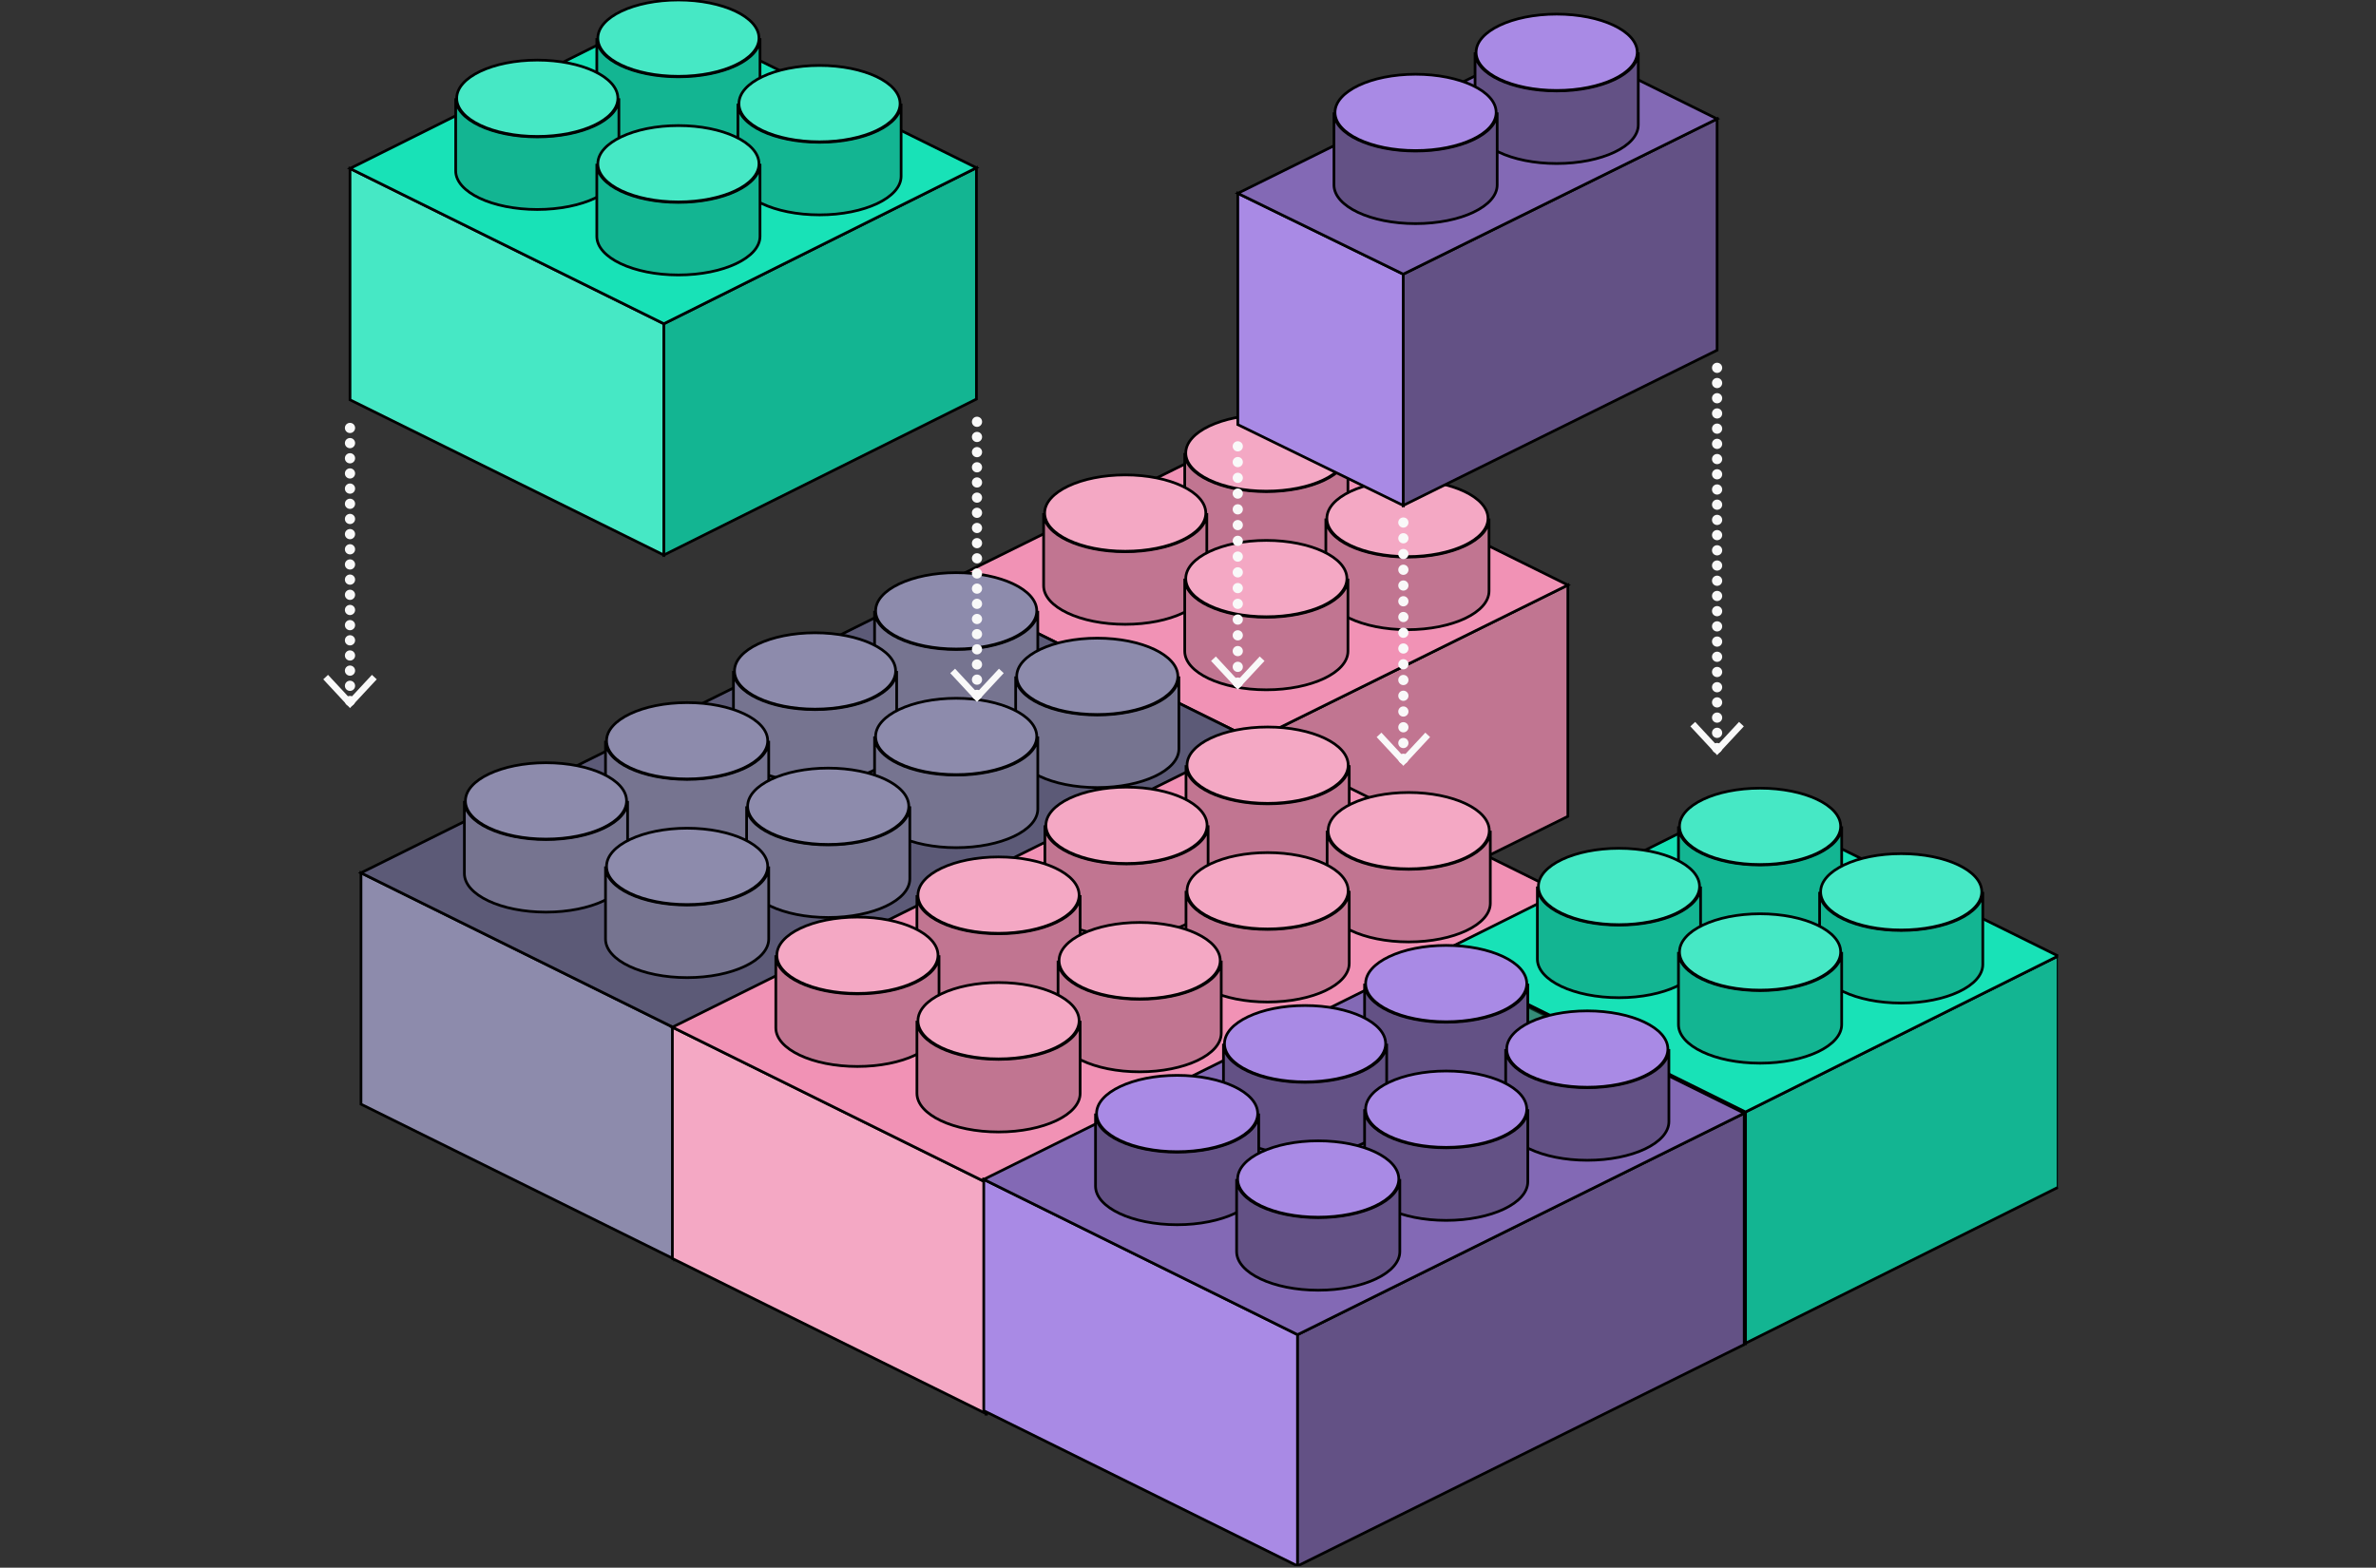 <svg xmlns="http://www.w3.org/2000/svg" width="441" height="291" viewBox="0 0 441 291" fill="none"><rect x="0" y="0" width="441" height="291" fill="#333333" stroke="none"/><g clip-path="url(#clip0_72_3056)"><path d="M291.004 151.537V108.601L232.755 137.419V180.356L291.004 151.537Z" fill="#C17591" stroke="black" stroke-width="0.5"></path><path d="M291.004 108.601L232.751 137.419L174.502 108.601L232.751 79.782L247.835 87.241L255.228 90.9L271.659 99.032L282.559 104.421L291.004 108.601Z" fill="#F192B5" stroke="black" stroke-width="0.5"></path><path d="M235.04 91.255C226.675 91.255 219.893 88.047 219.893 84.085V97.558C219.893 101.52 226.675 104.729 235.04 104.729C243.404 104.729 250.186 101.52 250.186 97.558V84.085C250.186 88.047 243.404 91.255 235.04 91.255Z" fill="#C17591" stroke="black" stroke-width="0.5"></path><path d="M235.039 91.17C226.779 91.17 220.083 87.999 220.083 84.085C220.083 80.175 226.779 77 235.039 77C243.3 77 249.996 80.171 249.996 84.085C249.996 87.995 243.3 91.17 235.039 91.17Z" fill="#F4A8C4" stroke="black" stroke-width="0.5"></path><path d="M208.847 102.416C200.482 102.416 193.7 99.207 193.7 95.246V108.719C193.7 112.681 200.482 115.889 208.847 115.889C217.211 115.889 223.993 112.681 223.993 108.719V95.246C223.993 99.207 217.211 102.416 208.847 102.416Z" fill="#C17591" stroke="black" stroke-width="0.5"></path><path d="M208.847 102.326C200.586 102.326 193.89 99.156 193.89 95.241C193.89 91.331 200.586 88.156 208.847 88.156C217.107 88.156 223.803 91.326 223.803 95.241C223.803 99.151 217.107 102.326 208.847 102.326Z" fill="#F4A8C4" stroke="black" stroke-width="0.5"></path><path d="M261.228 103.411C252.863 103.411 246.082 100.203 246.082 96.241V109.714C246.082 113.676 252.863 116.885 261.228 116.885C269.593 116.885 276.374 113.676 276.374 109.714V96.241C276.374 100.203 269.593 103.411 261.228 103.411Z" fill="#C17591" stroke="black" stroke-width="0.5"></path><path d="M261.228 103.321C252.968 103.321 246.271 100.151 246.271 96.236C246.271 92.326 252.968 89.151 261.228 89.151C269.488 89.151 276.185 92.322 276.185 96.236C276.185 100.146 269.488 103.321 261.228 103.321Z" fill="#F4A8C4" stroke="black" stroke-width="0.5"></path><path d="M235.04 114.572C226.675 114.572 219.893 111.364 219.893 107.402V120.875C219.893 124.837 226.675 128.045 235.04 128.045C243.404 128.045 250.186 124.837 250.186 120.875V107.402C250.186 111.364 243.404 114.572 235.04 114.572Z" fill="#C17591" stroke="black" stroke-width="0.5"></path><path d="M235.039 114.482C226.779 114.482 220.083 111.311 220.083 107.397C220.083 103.487 226.779 100.312 235.039 100.312C243.3 100.312 249.996 103.482 249.996 107.397C249.996 111.307 243.3 114.482 235.039 114.482Z" fill="#F4A8C4" stroke="black" stroke-width="0.5"></path><path d="M125.249 233.78V190.843L67 162.025V204.961L125.249 233.78Z" fill="#8D8BAC" stroke="black" stroke-width="0.5"></path><path d="M232.789 180.389V137.452L125.249 190.843V233.78L232.789 180.389Z" fill="#5C5A77" stroke="black" stroke-width="0.5"></path><path d="M232.789 137.452L125.249 190.843L67 162.025L174.536 108.634L232.789 137.452Z" fill="#5C5A77" stroke="black" stroke-width="0.5"></path><path d="M177.473 120.562C169.109 120.562 162.327 117.354 162.327 113.392V126.865C162.327 130.827 169.109 134.035 177.473 134.035C185.838 134.035 192.62 130.827 192.62 126.865V113.392C192.62 117.354 185.838 120.562 177.473 120.562Z" fill="#767490" stroke="black" stroke-width="0.5"></path><path d="M177.474 120.472C169.213 120.472 162.517 117.302 162.517 113.387C162.517 109.477 169.213 106.302 177.474 106.302C185.734 106.302 192.43 109.472 192.43 113.387C192.43 117.297 185.734 120.472 177.474 120.472Z" fill="#8D8BAC" stroke="black" stroke-width="0.5"></path><path d="M151.281 131.718C142.916 131.718 136.134 128.51 136.134 124.548V138.021C136.134 141.983 142.916 145.191 151.281 145.191C159.645 145.191 166.427 141.983 166.427 138.021V124.548C166.427 128.51 159.645 131.718 151.281 131.718Z" fill="#767490" stroke="black" stroke-width="0.5"></path><path d="M151.28 131.633C143.02 131.633 136.324 128.462 136.324 124.548C136.324 120.638 143.02 117.463 151.28 117.463C159.541 117.463 166.237 120.633 166.237 124.548C166.237 128.457 159.541 131.633 151.28 131.633Z" fill="#8D8BAC" stroke="black" stroke-width="0.5"></path><path d="M203.662 132.718C195.298 132.718 188.516 129.51 188.516 125.548V139.021C188.516 142.983 195.298 146.191 203.662 146.191C212.027 146.191 218.809 142.983 218.809 139.021V125.548C218.809 129.51 212.027 132.718 203.662 132.718Z" fill="#767490" stroke="black" stroke-width="0.5"></path><path d="M203.662 132.628C195.402 132.628 188.706 129.457 188.706 125.543C188.706 121.633 195.402 118.458 203.662 118.458C211.923 118.458 218.619 121.628 218.619 125.543C218.619 129.453 211.923 132.628 203.662 132.628Z" fill="#8D8BAC" stroke="black" stroke-width="0.5"></path><path d="M177.473 143.874C169.109 143.874 162.327 140.665 162.327 136.703V150.177C162.327 154.139 169.109 157.347 177.473 157.347C185.838 157.347 192.62 154.139 192.62 150.177V136.703C192.62 140.665 185.838 143.874 177.473 143.874Z" fill="#767490" stroke="black" stroke-width="0.5"></path><path d="M177.474 143.788C169.213 143.788 162.517 140.618 162.517 136.703C162.517 132.794 169.213 129.618 177.474 129.618C185.734 129.618 192.43 132.789 192.43 136.703C192.43 140.613 185.734 143.788 177.474 143.788Z" fill="#8D8BAC" stroke="black" stroke-width="0.5"></path><path d="M127.533 144.679C119.168 144.679 112.387 141.471 112.387 137.509V150.982C112.387 154.944 119.168 158.153 127.533 158.153C135.898 158.153 142.679 154.944 142.679 150.982V137.509C142.679 141.471 135.898 144.679 127.533 144.679Z" fill="#767490" stroke="black" stroke-width="0.5"></path><path d="M127.533 144.594C119.273 144.594 112.576 141.424 112.576 137.509C112.576 133.599 119.273 130.424 127.533 130.424C135.793 130.424 142.49 133.595 142.49 137.509C142.49 141.419 135.793 144.594 127.533 144.594Z" fill="#8D8BAC" stroke="black" stroke-width="0.5"></path><path d="M101.34 155.84C92.975 155.84 86.193 152.632 86.193 148.67V162.143C86.193 166.105 92.975 169.313 101.34 169.313C109.704 169.313 116.486 166.105 116.486 162.143V148.67C116.486 152.632 109.704 155.84 101.34 155.84Z" fill="#767490" stroke="black" stroke-width="0.5"></path><path d="M101.34 155.755C93.079 155.755 86.383 152.584 86.383 148.67C86.383 144.76 93.079 141.585 101.34 141.585C109.6 141.585 116.296 144.755 116.296 148.67C116.296 152.579 109.6 155.755 101.34 155.755Z" fill="#8D8BAC" stroke="black" stroke-width="0.5"></path><path d="M153.721 156.835C145.357 156.835 138.575 153.627 138.575 149.665V163.138C138.575 167.1 145.357 170.309 153.721 170.309C162.086 170.309 168.868 167.1 168.868 163.138V149.665C168.868 153.627 162.086 156.835 153.721 156.835Z" fill="#767490" stroke="black" stroke-width="0.5"></path><path d="M153.721 156.75C145.461 156.75 138.765 153.58 138.765 149.665C138.765 145.755 145.461 142.58 153.721 142.58C161.982 142.58 168.678 145.751 168.678 149.665C168.678 153.575 161.982 156.75 153.721 156.75Z" fill="#8D8BAC" stroke="black" stroke-width="0.5"></path><path d="M127.533 167.996C119.168 167.996 112.387 164.788 112.387 160.826V174.299C112.387 178.261 119.168 181.469 127.533 181.469C135.898 181.469 142.679 178.261 142.679 174.299V160.826C142.679 164.788 135.898 167.996 127.533 167.996Z" fill="#767490" stroke="black" stroke-width="0.5"></path><path d="M127.533 167.906C119.273 167.906 112.576 164.736 112.576 160.821C112.576 156.911 119.273 153.736 127.533 153.736C135.793 153.736 142.49 156.907 142.49 160.821C142.49 164.731 135.793 167.906 127.533 167.906Z" fill="#8D8BAC" stroke="black" stroke-width="0.5"></path><path d="M123.211 103.033V60.097L64.962 31.278V74.215L123.211 103.033Z" fill="#18E2B7"></path><path d="M123.211 103.033V60.097L64.962 31.278V74.215L123.211 103.033Z" fill="white" fill-opacity="0.2"></path><path d="M123.211 103.033V60.097L64.962 31.278V74.215L123.211 103.033Z" stroke="black" stroke-width="0.5"></path><path d="M181.232 74.082V31.146L123.211 60.097V103.034L181.232 74.082Z" fill="#18E2B7"></path><path d="M181.232 74.082V31.146L123.211 60.097V103.034L181.232 74.082Z" fill="black" fill-opacity="0.2"></path><path d="M181.232 74.082V31.146L123.211 60.097V103.034L181.232 74.082Z" stroke="black" stroke-width="0.5"></path><path d="M181.232 31.145L123.211 60.097L64.962 31.278L122.978 2.327L181.232 31.145Z" fill="#18E2B7" stroke="black" stroke-width="0.5"></path><path d="M125.917 14.255C117.552 14.255 110.771 11.047 110.771 7.085V20.558C110.771 24.52 117.552 27.729 125.917 27.729C134.281 27.729 141.063 24.52 141.063 20.558V7.085C141.063 11.047 134.281 14.255 125.917 14.255Z" fill="#13B592" stroke="black" stroke-width="0.5"></path><path d="M125.917 14.165C117.656 14.165 110.96 10.995 110.96 7.08C110.96 3.171 117.656 -0.005 125.917 -0.005C134.177 -0.005 140.873 3.166 140.873 7.08C140.873 10.99 134.177 14.165 125.917 14.165Z" fill="#46E8C5" stroke="black" stroke-width="0.5"></path><path d="M99.724 25.411C91.359 25.411 84.578 22.203 84.578 18.241V31.714C84.578 35.676 91.359 38.885 99.724 38.885C108.088 38.885 114.87 35.676 114.87 31.714V18.241C114.87 22.203 108.088 25.411 99.724 25.411Z" fill="#13B592" stroke="black" stroke-width="0.5"></path><path d="M99.724 25.326C91.463 25.326 84.767 22.155 84.767 18.241C84.767 14.331 91.463 11.156 99.724 11.156C107.984 11.156 114.68 14.326 114.68 18.241C114.68 22.151 107.984 25.326 99.724 25.326Z" fill="#46E8C5" stroke="black" stroke-width="0.5"></path><path d="M152.105 26.411C143.74 26.411 136.958 23.203 136.958 19.241V32.714C136.958 36.676 143.74 39.885 152.105 39.885C160.469 39.885 167.251 36.676 167.251 32.714V19.241C167.251 23.203 160.469 26.411 152.105 26.411Z" fill="#13B592" stroke="black" stroke-width="0.5"></path><path d="M152.105 26.321C143.844 26.321 137.148 23.151 137.148 19.236C137.148 15.326 143.844 12.151 152.105 12.151C160.365 12.151 167.061 15.322 167.061 19.236C167.061 23.146 160.365 26.321 152.105 26.321Z" fill="#46E8C5" stroke="black" stroke-width="0.5"></path><path d="M125.917 37.567C117.552 37.567 110.771 34.359 110.771 30.397V43.87C110.771 47.832 117.552 51.04 125.917 51.04C134.281 51.04 141.063 47.832 141.063 43.87V30.397C141.063 34.359 134.281 37.567 125.917 37.567Z" fill="#13B592" stroke="black" stroke-width="0.5"></path><path d="M125.917 37.482C117.656 37.482 110.96 34.311 110.96 30.397C110.96 26.487 117.656 23.312 125.917 23.312C134.177 23.312 140.873 26.482 140.873 30.397C140.873 34.306 134.177 37.482 125.917 37.482Z" fill="#46E8C5" stroke="black" stroke-width="0.5"></path><path d="M183.051 262.429V219.493L124.798 190.674V233.611L183.051 262.429Z" fill="#F192B5"></path><path d="M183.051 262.429V219.493L124.798 190.674V233.611L183.051 262.429Z" fill="white" fill-opacity="0.2"></path><path d="M183.051 262.429V219.493L124.798 190.674V233.611L183.051 262.429Z" stroke="black" stroke-width="0.5"></path><path d="M290.592 209.038V166.102L183.051 219.493V262.429L290.592 209.038Z" fill="#C17591" stroke="black" stroke-width="0.5"></path><path d="M290.591 166.102L183.046 219.493L124.798 190.674L232.338 137.283L290.591 166.102Z" fill="#F192B5" stroke="black" stroke-width="0.5"></path><path d="M235.277 149.212C226.912 149.212 220.131 146.003 220.131 142.041V155.515C220.131 159.477 226.912 162.685 235.277 162.685C243.641 162.685 250.423 159.477 250.423 155.515V142.041C250.423 146.003 243.641 149.212 235.277 149.212Z" fill="#F192B5"></path><path d="M235.277 149.212C226.912 149.212 220.131 146.003 220.131 142.041V155.515C220.131 159.477 226.912 162.685 235.277 162.685C243.641 162.685 250.423 159.477 250.423 155.515V142.041C250.423 146.003 243.641 149.212 235.277 149.212Z" fill="black" fill-opacity="0.2"></path><path d="M235.277 149.212C226.912 149.212 220.131 146.003 220.131 142.041V155.515C220.131 159.477 226.912 162.685 235.277 162.685C243.641 162.685 250.423 159.477 250.423 155.515V142.041C250.423 146.003 243.641 149.212 235.277 149.212Z" stroke="black" stroke-width="0.5"></path><path d="M235.277 149.121C227.016 149.121 220.32 145.951 220.32 142.036C220.32 138.127 227.016 134.951 235.277 134.951C243.537 134.951 250.233 138.122 250.233 142.036C250.233 145.946 243.537 149.121 235.277 149.121Z" fill="#F4A8C4" stroke="black" stroke-width="0.5"></path><path d="M209.083 160.367C200.719 160.367 193.937 157.159 193.937 153.197V166.67C193.937 170.632 200.719 173.841 209.083 173.841C217.448 173.841 224.23 170.632 224.23 166.67V153.197C224.23 157.159 217.448 160.367 209.083 160.367Z" fill="#F192B5"></path><path d="M209.083 160.367C200.719 160.367 193.937 157.159 193.937 153.197V166.67C193.937 170.632 200.719 173.841 209.083 173.841C217.448 173.841 224.23 170.632 224.23 166.67V153.197C224.23 157.159 217.448 160.367 209.083 160.367Z" fill="black" fill-opacity="0.2"></path><path d="M209.083 160.367C200.719 160.367 193.937 157.159 193.937 153.197V166.67C193.937 170.632 200.719 173.841 209.083 173.841C217.448 173.841 224.23 170.632 224.23 166.67V153.197C224.23 157.159 217.448 160.367 209.083 160.367Z" stroke="black" stroke-width="0.5"></path><path d="M209.083 160.282C200.823 160.282 194.127 157.112 194.127 153.197C194.127 149.287 200.823 146.112 209.083 146.112C217.344 146.112 224.04 149.283 224.04 153.197C224.04 157.107 217.344 160.282 209.083 160.282Z" fill="#F4A8C4" stroke="black" stroke-width="0.5"></path><path d="M261.465 161.367C253.1 161.367 246.319 158.159 246.319 154.197V167.67C246.319 171.632 253.1 174.841 261.465 174.841C269.829 174.841 276.611 171.632 276.611 167.67V154.197C276.611 158.159 269.829 161.367 261.465 161.367Z" fill="#F192B5"></path><path d="M261.465 161.367C253.1 161.367 246.319 158.159 246.319 154.197V167.67C246.319 171.632 253.1 174.841 261.465 174.841C269.829 174.841 276.611 171.632 276.611 167.67V154.197C276.611 158.159 269.829 161.367 261.465 161.367Z" fill="black" fill-opacity="0.2"></path><path d="M261.465 161.367C253.1 161.367 246.319 158.159 246.319 154.197V167.67C246.319 171.632 253.1 174.841 261.465 174.841C269.829 174.841 276.611 171.632 276.611 167.67V154.197C276.611 158.159 269.829 161.367 261.465 161.367Z" stroke="black" stroke-width="0.5"></path><path d="M261.465 161.277C253.204 161.277 246.508 158.107 246.508 154.192C246.508 150.283 253.204 147.107 261.465 147.107C269.725 147.107 276.421 150.278 276.421 154.192C276.421 158.102 269.725 161.277 261.465 161.277Z" fill="#F4A8C4" stroke="black" stroke-width="0.5"></path><path d="M235.277 172.523C226.912 172.523 220.131 169.315 220.131 165.353V178.826C220.131 182.788 226.912 185.997 235.277 185.997C243.641 185.997 250.423 182.788 250.423 178.826V165.353C250.423 169.315 243.641 172.523 235.277 172.523Z" fill="#F192B5"></path><path d="M235.277 172.523C226.912 172.523 220.131 169.315 220.131 165.353V178.826C220.131 182.788 226.912 185.997 235.277 185.997C243.641 185.997 250.423 182.788 250.423 178.826V165.353C250.423 169.315 243.641 172.523 235.277 172.523Z" fill="black" fill-opacity="0.2"></path><path d="M235.277 172.523C226.912 172.523 220.131 169.315 220.131 165.353V178.826C220.131 182.788 226.912 185.997 235.277 185.997C243.641 185.997 250.423 182.788 250.423 178.826V165.353C250.423 169.315 243.641 172.523 235.277 172.523Z" stroke="black" stroke-width="0.5"></path><path d="M235.277 172.438C227.016 172.438 220.32 169.268 220.32 165.353C220.32 161.443 227.016 158.268 235.277 158.268C243.537 158.268 250.233 161.439 250.233 165.353C250.233 169.263 243.537 172.438 235.277 172.438Z" fill="#F4A8C4" stroke="black" stroke-width="0.5"></path><path d="M185.335 173.329C176.971 173.329 170.189 170.121 170.189 166.159V179.632C170.189 183.594 176.971 186.802 185.335 186.802C193.7 186.802 200.482 183.594 200.482 179.632V166.159C200.482 170.121 193.7 173.329 185.335 173.329Z" fill="#F192B5"></path><path d="M185.335 173.329C176.971 173.329 170.189 170.121 170.189 166.159V179.632C170.189 183.594 176.971 186.802 185.335 186.802C193.7 186.802 200.482 183.594 200.482 179.632V166.159C200.482 170.121 193.7 173.329 185.335 173.329Z" fill="black" fill-opacity="0.2"></path><path d="M185.335 173.329C176.971 173.329 170.189 170.121 170.189 166.159V179.632C170.189 183.594 176.971 186.802 185.335 186.802C193.7 186.802 200.482 183.594 200.482 179.632V166.159C200.482 170.121 193.7 173.329 185.335 173.329Z" stroke="black" stroke-width="0.5"></path><path d="M185.335 173.243C177.075 173.243 170.379 170.073 170.379 166.158C170.379 162.249 177.075 159.073 185.335 159.073C193.596 159.073 200.292 162.244 200.292 166.158C200.292 170.068 193.596 173.243 185.335 173.243Z" fill="#F4A8C4" stroke="black" stroke-width="0.5"></path><path d="M159.143 184.49C150.778 184.49 143.996 181.281 143.996 177.319V190.793C143.996 194.755 150.778 197.963 159.143 197.963C167.507 197.963 174.289 194.755 174.289 190.793V177.319C174.289 181.281 167.507 184.49 159.143 184.49Z" fill="#F192B5"></path><path d="M159.143 184.49C150.778 184.49 143.996 181.281 143.996 177.319V190.793C143.996 194.755 150.778 197.963 159.143 197.963C167.507 197.963 174.289 194.755 174.289 190.793V177.319C174.289 181.281 167.507 184.49 159.143 184.49Z" fill="black" fill-opacity="0.2"></path><path d="M159.143 184.49C150.778 184.49 143.996 181.281 143.996 177.319V190.793C143.996 194.755 150.778 197.963 159.143 197.963C167.507 197.963 174.289 194.755 174.289 190.793V177.319C174.289 181.281 167.507 184.49 159.143 184.49Z" stroke="black" stroke-width="0.5"></path><path d="M159.142 184.404C150.882 184.404 144.186 181.234 144.186 177.319C144.186 173.41 150.882 170.234 159.142 170.234C167.403 170.234 174.099 173.405 174.099 177.319C174.099 181.229 167.403 184.404 159.142 184.404Z" fill="#F4A8C4" stroke="black" stroke-width="0.5"></path><path d="M211.524 185.485C203.159 185.485 196.378 182.276 196.378 178.314V191.788C196.378 195.75 203.159 198.958 211.524 198.958C219.888 198.958 226.67 195.75 226.67 191.788V178.314C226.67 182.276 219.888 185.485 211.524 185.485Z" fill="#F192B5"></path><path d="M211.524 185.485C203.159 185.485 196.378 182.276 196.378 178.314V191.788C196.378 195.75 203.159 198.958 211.524 198.958C219.888 198.958 226.67 195.75 226.67 191.788V178.314C226.67 182.276 219.888 185.485 211.524 185.485Z" fill="black" fill-opacity="0.2"></path><path d="M211.524 185.485C203.159 185.485 196.378 182.276 196.378 178.314V191.788C196.378 195.75 203.159 198.958 211.524 198.958C219.888 198.958 226.67 195.75 226.67 191.788V178.314C226.67 182.276 219.888 185.485 211.524 185.485Z" stroke="black" stroke-width="0.5"></path><path d="M211.524 185.399C203.264 185.399 196.567 182.229 196.567 178.314C196.567 174.405 203.264 171.229 211.524 171.229C219.784 171.229 226.481 174.4 226.481 178.314C226.481 182.224 219.784 185.399 211.524 185.399Z" fill="#F4A8C4" stroke="black" stroke-width="0.5"></path><path d="M185.335 196.645C176.971 196.645 170.189 193.437 170.189 189.475V202.948C170.189 206.91 176.971 210.119 185.335 210.119C193.7 210.119 200.482 206.91 200.482 202.948V189.475C200.482 193.437 193.7 196.645 185.335 196.645Z" fill="#F192B5"></path><path d="M185.335 196.645C176.971 196.645 170.189 193.437 170.189 189.475V202.948C170.189 206.91 176.971 210.119 185.335 210.119C193.7 210.119 200.482 206.91 200.482 202.948V189.475C200.482 193.437 193.7 196.645 185.335 196.645Z" fill="black" fill-opacity="0.2"></path><path d="M185.335 196.645C176.971 196.645 170.189 193.437 170.189 189.475V202.948C170.189 206.91 176.971 210.119 185.335 210.119C193.7 210.119 200.482 206.91 200.482 202.948V189.475C200.482 193.437 193.7 196.645 185.335 196.645Z" stroke="black" stroke-width="0.5"></path><path d="M185.335 196.556C177.075 196.556 170.379 193.385 170.379 189.47C170.379 185.561 177.075 182.385 185.335 182.385C193.596 182.385 200.292 185.556 200.292 189.47C200.292 193.38 193.596 196.556 185.335 196.556Z" fill="#F4A8C4" stroke="black" stroke-width="0.5"></path><path d="M260.455 93.821V50.889L229.741 35.88V78.817L260.455 93.821Z" fill="#A98AE5" stroke="black" stroke-width="0.5"></path><path d="M318.704 65.002V22.07L260.456 50.889V93.821L318.704 65.002Z" fill="#635185" stroke="black" stroke-width="0.5"></path><path d="M318.704 22.07L260.451 50.889L229.741 35.885L287.99 7.062L299.359 12.497L310.254 17.886L318.704 22.07Z" fill="#8369B5" stroke="black" stroke-width="0.5"></path><path d="M288.928 16.881C280.563 16.881 273.782 13.673 273.782 9.711V23.184C273.782 27.146 280.563 30.354 288.928 30.354C297.293 30.354 304.074 27.146 304.074 23.184V9.711C304.074 13.673 297.293 16.881 288.928 16.881Z" fill="#635185" stroke="black" stroke-width="0.5"></path><path d="M288.928 16.791C280.668 16.791 273.971 13.62 273.971 9.706C273.971 5.796 280.668 2.621 288.928 2.621C297.188 2.621 303.885 5.791 303.885 9.706C303.885 13.616 297.188 16.791 288.928 16.791Z" fill="#A98AE5" stroke="black" stroke-width="0.5"></path><path d="M262.74 28.037C254.375 28.037 247.593 24.828 247.593 20.866V34.34C247.593 38.302 254.375 41.51 262.74 41.51C271.104 41.51 277.886 38.302 277.886 34.34V20.866C277.886 24.828 271.104 28.037 262.74 28.037Z" fill="#635185" stroke="black" stroke-width="0.5"></path><path d="M262.739 27.951C254.479 27.951 247.783 24.781 247.783 20.866C247.783 16.957 254.479 13.781 262.739 13.781C271 13.781 277.696 16.952 277.696 20.866C277.696 24.776 271 27.951 262.739 27.951Z" fill="#A98AE5" stroke="black" stroke-width="0.5"></path><path d="M318.704 69.225C318.643 69.225 318.581 69.225 318.519 69.206C318.458 69.196 318.396 69.177 318.339 69.154C318.282 69.13 318.23 69.102 318.178 69.064C318.126 69.03 318.079 68.993 318.031 68.945C317.989 68.903 317.951 68.855 317.913 68.803C317.88 68.751 317.851 68.699 317.827 68.642C317.804 68.585 317.785 68.523 317.775 68.462C317.761 68.4 317.756 68.338 317.756 68.277C317.756 68.215 317.756 68.154 317.775 68.092C317.785 68.03 317.804 67.974 317.827 67.917C317.851 67.86 317.88 67.803 317.913 67.751C317.951 67.699 317.989 67.651 318.031 67.609C318.079 67.561 318.126 67.523 318.178 67.49C318.23 67.457 318.282 67.424 318.339 67.4C318.396 67.376 318.458 67.362 318.519 67.348C318.827 67.286 319.154 67.386 319.372 67.609C319.415 67.651 319.458 67.699 319.491 67.751C319.524 67.803 319.552 67.855 319.576 67.917C319.6 67.974 319.619 68.03 319.633 68.092C319.643 68.154 319.652 68.215 319.652 68.277C319.652 68.528 319.548 68.775 319.372 68.945C319.197 69.125 318.951 69.225 318.704 69.225Z" fill="#F9F9F9"></path><path d="M317.756 136.032C317.756 135.506 318.178 135.084 318.704 135.084C319.225 135.084 319.652 135.506 319.652 136.032C319.652 136.553 319.225 136.98 318.704 136.98C318.178 136.98 317.756 136.553 317.756 136.032ZM317.756 133.207C317.756 132.686 318.178 132.26 318.704 132.26C319.225 132.26 319.652 132.686 319.652 133.207C319.652 133.733 319.225 134.155 318.704 134.155C318.178 134.155 317.756 133.733 317.756 133.207ZM317.756 130.383C317.756 129.862 318.178 129.435 318.704 129.435C319.225 129.435 319.652 129.862 319.652 130.383C319.652 130.909 319.225 131.331 318.704 131.331C318.178 131.331 317.756 130.909 317.756 130.383ZM317.756 127.563C317.756 127.037 318.178 126.615 318.704 126.615C319.225 126.615 319.652 127.037 319.652 127.563C319.652 128.084 319.225 128.511 318.704 128.511C318.178 128.511 317.756 128.084 317.756 127.563ZM317.756 124.739C317.756 124.217 318.178 123.791 318.704 123.791C319.225 123.791 319.652 124.217 319.652 124.739C319.652 125.265 319.225 125.686 318.704 125.686C318.178 125.686 317.756 125.265 317.756 124.739ZM317.756 121.914C317.756 121.393 318.178 120.966 318.704 120.966C319.225 120.966 319.652 121.393 319.652 121.914C319.652 122.44 319.225 122.862 318.704 122.862C318.178 122.862 317.756 122.44 317.756 121.914ZM317.756 119.094C317.756 118.568 318.178 118.146 318.704 118.146C319.225 118.146 319.652 118.568 319.652 119.094C319.652 119.616 319.225 120.042 318.704 120.042C318.178 120.042 317.756 119.616 317.756 119.094ZM317.756 116.27C317.756 115.744 318.178 115.322 318.704 115.322C319.225 115.322 319.652 115.744 319.652 116.27C319.652 116.791 319.225 117.218 318.704 117.218C318.178 117.218 317.756 116.791 317.756 116.27ZM317.756 113.445C317.756 112.924 318.178 112.497 318.704 112.497C319.225 112.497 319.652 112.924 319.652 113.445C319.652 113.971 319.225 114.393 318.704 114.393C318.178 114.393 317.756 113.971 317.756 113.445ZM317.756 110.625C317.756 110.099 318.178 109.678 318.704 109.678C319.225 109.678 319.652 110.099 319.652 110.625C319.652 111.147 319.225 111.573 318.704 111.573C318.178 111.573 317.756 111.147 317.756 110.625ZM317.756 107.801C317.756 107.275 318.178 106.853 318.704 106.853C319.225 106.853 319.652 107.275 319.652 107.801C319.652 108.322 319.225 108.749 318.704 108.749C318.178 108.749 317.756 108.322 317.756 107.801ZM317.756 104.976C317.756 104.455 318.178 104.029 318.704 104.029C319.225 104.029 319.652 104.455 319.652 104.976C319.652 105.502 319.225 105.924 318.704 105.924C318.178 105.924 317.756 105.502 317.756 104.976ZM317.756 102.152C317.756 101.631 318.178 101.204 318.704 101.204C319.225 101.204 319.652 101.631 319.652 102.152C319.652 102.678 319.225 103.1 318.704 103.1C318.178 103.1 317.756 102.678 317.756 102.152ZM317.756 99.332C317.756 98.806 318.178 98.384 318.704 98.384C319.225 98.384 319.652 98.806 319.652 99.332C319.652 99.853 319.225 100.28 318.704 100.28C318.178 100.28 317.756 99.853 317.756 99.332ZM317.756 96.508C317.756 95.986 318.178 95.56 318.704 95.56C319.225 95.56 319.652 95.986 319.652 96.508C319.652 97.034 319.225 97.455 318.704 97.455C318.178 97.455 317.756 97.034 317.756 96.508ZM317.756 93.683C317.756 93.162 318.178 92.735 318.704 92.735C319.225 92.735 319.652 93.162 319.652 93.683C319.652 94.209 319.225 94.631 318.704 94.631C318.178 94.631 317.756 94.209 317.756 93.683ZM317.756 90.863C317.756 90.337 318.178 89.915 318.704 89.915C319.225 89.915 319.652 90.337 319.652 90.863C319.652 91.385 319.225 91.811 318.704 91.811C318.178 91.811 317.756 91.385 317.756 90.863ZM317.756 88.039C317.756 87.513 318.178 87.091 318.704 87.091C319.225 87.091 319.652 87.513 319.652 88.039C319.652 88.56 319.225 88.987 318.704 88.987C318.178 88.987 317.756 88.56 317.756 88.039ZM317.756 85.214C317.756 84.693 318.178 84.266 318.704 84.266C319.225 84.266 319.652 84.693 319.652 85.214C319.652 85.74 319.225 86.162 318.704 86.162C318.178 86.162 317.756 85.74 317.756 85.214ZM317.756 82.394C317.756 81.868 318.178 81.442 318.704 81.442C319.225 81.442 319.652 81.868 319.652 82.394C319.652 82.916 319.225 83.342 318.704 83.342C318.178 83.342 317.756 82.916 317.756 82.394ZM317.756 79.57C317.756 79.044 318.178 78.622 318.704 78.622C319.225 78.622 319.652 79.044 319.652 79.57C319.652 80.091 319.225 80.518 318.704 80.518C318.178 80.518 317.756 80.091 317.756 79.57ZM317.756 76.745C317.756 76.224 318.178 75.798 318.704 75.798C319.225 75.798 319.652 76.224 319.652 76.745C319.652 77.272 319.225 77.693 318.704 77.693C318.178 77.693 317.756 77.272 317.756 76.745ZM317.756 73.921C317.756 73.4 318.178 72.973 318.704 72.973C319.225 72.973 319.652 73.4 319.652 73.921C319.652 74.447 319.225 74.869 318.704 74.869C318.178 74.869 317.756 74.447 317.756 73.921ZM317.756 71.101C317.756 70.575 318.178 70.153 318.704 70.153C319.225 70.153 319.652 70.575 319.652 71.101C319.652 71.622 319.225 72.049 318.704 72.049C318.178 72.049 317.756 71.622 317.756 71.101Z" fill="#F9F9F9"></path><path d="M318.704 139.8C318.643 139.8 318.581 139.795 318.519 139.785C318.458 139.771 318.396 139.752 318.339 139.729C318.282 139.705 318.23 139.676 318.178 139.643C318.126 139.605 318.079 139.567 318.031 139.525C317.989 139.482 317.951 139.43 317.913 139.383C317.88 139.33 317.851 139.274 317.827 139.217C317.804 139.16 317.785 139.098 317.775 139.041C317.761 138.98 317.756 138.918 317.756 138.857C317.756 138.795 317.756 138.729 317.775 138.667C317.785 138.61 317.804 138.549 317.827 138.492C317.851 138.435 317.88 138.378 317.913 138.326C317.951 138.274 317.989 138.226 318.031 138.184C318.079 138.141 318.126 138.098 318.178 138.065C318.23 138.032 318.282 138.004 318.339 137.98C318.396 137.956 318.458 137.937 318.519 137.923C318.827 137.866 319.154 137.966 319.372 138.184C319.415 138.226 319.458 138.274 319.491 138.326C319.524 138.378 319.552 138.435 319.576 138.492C319.6 138.549 319.619 138.61 319.633 138.667C319.643 138.729 319.652 138.79 319.652 138.857C319.652 138.918 319.643 138.98 319.633 139.041C319.619 139.098 319.6 139.16 319.576 139.217C319.552 139.274 319.524 139.33 319.491 139.383C319.458 139.43 319.415 139.482 319.372 139.525C319.197 139.7 318.951 139.8 318.704 139.8Z" fill="#F9F9F9"></path><path d="M313.742 134.833L314.633 134.004L318.704 138.388L322.775 134.004L323.666 134.833L318.704 140.17L313.742 134.833Z" fill="#F9F9F9"></path><path d="M260.475 97.939C260.223 97.939 259.977 97.84 259.802 97.659C259.626 97.484 259.522 97.242 259.522 96.991C259.522 96.74 259.626 96.498 259.802 96.318C260.152 95.968 260.792 95.968 261.143 96.318C261.318 96.498 261.422 96.74 261.422 96.991C261.422 97.242 261.318 97.484 261.143 97.659C260.967 97.84 260.721 97.939 260.475 97.939Z" fill="#F9F9F9"></path><path d="M259.527 137.923C259.527 137.397 259.949 136.975 260.47 136.975C260.996 136.975 261.423 137.397 261.423 137.923C261.423 138.444 260.996 138.871 260.47 138.871C259.949 138.871 259.527 138.444 259.527 137.923ZM259.527 134.999C259.527 134.473 259.949 134.051 260.47 134.051C260.996 134.051 261.423 134.473 261.423 134.999C261.423 135.525 260.996 135.947 260.47 135.947C259.949 135.947 259.527 135.525 259.527 134.999ZM259.527 132.075C259.527 131.554 259.949 131.127 260.47 131.127C260.996 131.127 261.423 131.554 261.423 132.075C261.423 132.601 260.996 133.023 260.47 133.023C259.949 133.023 259.527 132.601 259.527 132.075ZM259.527 129.151C259.527 128.629 259.949 128.203 260.47 128.203C260.996 128.203 261.423 128.629 261.423 129.151C261.423 129.677 260.996 130.099 260.47 130.099C259.949 130.099 259.527 129.677 259.527 129.151ZM259.527 126.227C259.527 125.705 259.949 125.279 260.47 125.279C260.996 125.279 261.423 125.705 261.423 126.227C261.423 126.753 260.996 127.175 260.47 127.175C259.949 127.175 259.527 126.753 259.527 126.227ZM259.527 123.303C259.527 122.781 259.949 122.355 260.47 122.355C260.996 122.355 261.423 122.781 261.423 123.303C261.423 123.829 260.996 124.251 260.47 124.251C259.949 124.251 259.527 123.829 259.527 123.303ZM259.527 120.379C259.527 119.857 259.949 119.431 260.47 119.431C260.996 119.431 261.423 119.857 261.423 120.379C261.423 120.905 260.996 121.326 260.47 121.326C259.949 121.326 259.527 120.905 259.527 120.379ZM259.527 117.459C259.527 116.933 259.949 116.507 260.47 116.507C260.996 116.507 261.423 116.933 261.423 117.459C261.423 117.981 260.996 118.402 260.47 118.402C259.949 118.402 259.527 117.981 259.527 117.459ZM259.527 114.535C259.527 114.009 259.949 113.587 260.47 113.587C260.996 113.587 261.423 114.009 261.423 114.535C261.423 115.057 260.996 115.478 260.47 115.478C259.949 115.478 259.527 115.057 259.527 114.535ZM259.527 111.611C259.527 111.085 259.949 110.663 260.47 110.663C260.996 110.663 261.423 111.085 261.423 111.611C261.423 112.133 260.996 112.559 260.47 112.559C259.949 112.559 259.527 112.133 259.527 111.611ZM259.527 108.687C259.527 108.161 259.949 107.739 260.47 107.739C260.996 107.739 261.423 108.161 261.423 108.687C261.423 109.209 260.996 109.635 260.47 109.635C259.949 109.635 259.527 109.209 259.527 108.687ZM259.527 105.763C259.527 105.237 259.949 104.815 260.47 104.815C260.996 104.815 261.423 105.237 261.423 105.763C261.423 106.284 260.996 106.711 260.47 106.711C259.949 106.711 259.527 106.284 259.527 105.763ZM259.527 102.839C259.527 102.313 259.949 101.891 260.47 101.891C260.996 101.891 261.423 102.313 261.423 102.839C261.423 103.36 260.996 103.787 260.47 103.787C259.949 103.787 259.527 103.36 259.527 102.839ZM259.527 99.915C259.527 99.394 259.949 98.967 260.47 98.967C260.996 98.967 261.423 99.394 261.423 99.915C261.423 100.436 260.996 100.863 260.47 100.863C259.949 100.863 259.527 100.436 259.527 99.915Z" fill="#F9F9F9"></path><path d="M260.475 141.795C260.223 141.795 259.977 141.691 259.802 141.515C259.626 141.34 259.522 141.093 259.522 140.847C259.522 140.601 259.626 140.354 259.802 140.174C260.02 139.956 260.347 139.857 260.659 139.918C260.716 139.928 260.778 139.947 260.835 139.97C260.892 139.994 260.948 140.022 260.996 140.06C261.048 140.093 261.1 140.131 261.143 140.174C261.318 140.354 261.422 140.596 261.422 140.847C261.422 141.098 261.318 141.34 261.143 141.515C261.1 141.558 261.048 141.601 260.996 141.634C260.948 141.667 260.892 141.695 260.835 141.719C260.778 141.743 260.716 141.762 260.659 141.776C260.598 141.785 260.536 141.795 260.475 141.795Z" fill="#F9F9F9"></path><path d="M255.513 136.823L256.399 135.999L260.47 140.378L264.545 135.999L265.432 136.823L260.47 142.16L255.513 136.823Z" fill="#F9F9F9"></path><path d="M181.336 79.243C181.09 79.243 180.843 79.139 180.668 78.963C180.492 78.788 180.388 78.542 180.388 78.295C180.388 78.234 180.398 78.172 180.407 78.11C180.421 78.049 180.44 77.987 180.464 77.93C180.488 77.874 180.516 77.817 180.549 77.769C180.582 77.717 180.625 77.665 180.668 77.622C180.71 77.58 180.758 77.542 180.81 77.504C180.862 77.471 180.919 77.442 180.976 77.418C181.033 77.395 181.09 77.376 181.151 77.366C181.459 77.305 181.786 77.404 182.009 77.622C182.184 77.798 182.284 78.044 182.284 78.295C182.284 78.546 182.184 78.788 182.009 78.963C181.829 79.139 181.587 79.243 181.336 79.243Z" fill="#F9F9F9"></path><path d="M180.388 126.161C180.388 125.639 180.815 125.213 181.336 125.213C181.862 125.213 182.284 125.639 182.284 126.161C182.284 126.687 181.862 127.108 181.336 127.108C180.815 127.108 180.388 126.687 180.388 126.161ZM180.388 123.346C180.388 122.824 180.815 122.398 181.336 122.398C181.862 122.398 182.284 122.824 182.284 123.346C182.284 123.872 181.862 124.293 181.336 124.293C180.815 124.293 180.388 123.872 180.388 123.346ZM180.388 120.53C180.388 120.004 180.815 119.583 181.336 119.583C181.862 119.583 182.284 120.004 182.284 120.53C182.284 121.057 181.862 121.478 181.336 121.478C180.815 121.478 180.388 121.057 180.388 120.53ZM180.388 117.715C180.388 117.189 180.815 116.768 181.336 116.768C181.862 116.768 182.284 117.189 182.284 117.715C182.284 118.237 181.862 118.663 181.336 118.663C180.815 118.663 180.388 118.237 180.388 117.715ZM180.388 114.9C180.388 114.374 180.815 113.953 181.336 113.953C181.862 113.953 182.284 114.374 182.284 114.9C182.284 115.422 181.862 115.848 181.336 115.848C180.815 115.848 180.388 115.422 180.388 114.9ZM180.388 112.085C180.388 111.559 180.815 111.138 181.336 111.138C181.862 111.138 182.284 111.559 182.284 112.085C182.284 112.607 181.862 113.033 181.336 113.033C180.815 113.033 180.388 112.607 180.388 112.085ZM180.388 109.266C180.388 108.744 180.815 108.318 181.336 108.318C181.862 108.318 182.284 108.744 182.284 109.266C182.284 109.792 181.862 110.213 181.336 110.213C180.815 110.213 180.388 109.792 180.388 109.266ZM180.388 106.451C180.388 105.929 180.815 105.503 181.336 105.503C181.862 105.503 182.284 105.929 182.284 106.451C182.284 106.977 181.862 107.398 181.336 107.398C180.815 107.398 180.388 106.977 180.388 106.451ZM180.388 103.635C180.388 103.114 180.815 102.688 181.336 102.688C181.862 102.688 182.284 103.114 182.284 103.635C182.284 104.162 181.862 104.583 181.336 104.583C180.815 104.583 180.388 104.162 180.388 103.635ZM180.388 100.82C180.388 100.294 180.815 99.873 181.336 99.873C181.862 99.873 182.284 100.294 182.284 100.82C182.284 101.342 181.862 101.768 181.336 101.768C180.815 101.768 180.388 101.342 180.388 100.82ZM180.388 98.005C180.388 97.479 180.815 97.058 181.336 97.058C181.862 97.058 182.284 97.479 182.284 98.005C182.284 98.527 181.862 98.953 181.336 98.953C180.815 98.953 180.388 98.527 180.388 98.005ZM180.388 95.19C180.388 94.664 180.815 94.243 181.336 94.243C181.862 94.243 182.284 94.664 182.284 95.19C182.284 95.712 181.862 96.138 181.336 96.138C180.815 96.138 180.388 95.712 180.388 95.19ZM180.388 92.375C180.388 91.849 180.815 91.427 181.336 91.427C181.862 91.427 182.284 91.849 182.284 92.375C182.284 92.897 181.862 93.318 181.336 93.318C180.815 93.318 180.388 92.897 180.388 92.375ZM180.388 89.556C180.388 89.034 180.815 88.608 181.336 88.608C181.862 88.608 182.284 89.034 182.284 89.556C182.284 90.082 181.862 90.503 181.336 90.503C180.815 90.503 180.388 90.082 180.388 89.556ZM180.388 86.74C180.388 86.219 180.815 85.793 181.336 85.793C181.862 85.793 182.284 86.219 182.284 86.74C182.284 87.267 181.862 87.688 181.336 87.688C180.815 87.688 180.388 87.267 180.388 86.74ZM180.388 83.925C180.388 83.404 180.815 82.978 181.336 82.978C181.862 82.978 182.284 83.404 182.284 83.925C182.284 84.447 181.862 84.873 181.336 84.873C180.815 84.873 180.388 84.447 180.388 83.925ZM180.388 81.11C180.388 80.584 180.815 80.163 181.336 80.163C181.862 80.163 182.284 80.584 182.284 81.11C182.284 81.636 181.862 82.058 181.336 82.058C180.815 82.058 180.388 81.636 180.388 81.11Z" fill="#F9F9F9"></path><path d="M181.336 129.923C181.09 129.923 180.843 129.824 180.668 129.648C180.625 129.606 180.582 129.558 180.549 129.506C180.516 129.454 180.488 129.397 180.464 129.34C180.44 129.284 180.421 129.222 180.407 129.165C180.398 129.103 180.388 129.042 180.388 128.976C180.388 128.729 180.492 128.483 180.668 128.307C181.018 127.957 181.654 127.952 182.009 128.307C182.184 128.483 182.284 128.729 182.284 128.976C182.284 129.222 182.184 129.473 182.009 129.648C181.829 129.824 181.587 129.923 181.336 129.923Z" fill="#F9F9F9"></path><path d="M176.374 124.957L177.265 124.127L181.336 128.511L185.412 124.127L186.298 124.957L181.336 130.293L176.374 124.957Z" fill="#F9F9F9"></path><path d="M64.962 80.385C64.9 80.385 64.839 80.38 64.777 80.366C64.716 80.352 64.654 80.338 64.597 80.314C64.54 80.29 64.488 80.257 64.436 80.224C64.384 80.191 64.336 80.153 64.289 80.106C64.246 80.063 64.209 80.016 64.171 79.963C64.137 79.911 64.109 79.854 64.085 79.797C64.062 79.741 64.043 79.684 64.033 79.622C64.019 79.561 64.014 79.499 64.014 79.437C64.014 79.376 64.014 79.314 64.033 79.252C64.043 79.191 64.062 79.129 64.085 79.072C64.109 79.016 64.137 78.963 64.171 78.911C64.209 78.859 64.246 78.812 64.289 78.764C64.507 78.546 64.839 78.447 65.147 78.508C65.208 78.518 65.265 78.537 65.322 78.561C65.379 78.584 65.436 78.613 65.488 78.651C65.54 78.684 65.588 78.722 65.63 78.764C65.673 78.812 65.716 78.859 65.749 78.911C65.782 78.963 65.81 79.016 65.834 79.072C65.858 79.129 65.877 79.191 65.891 79.252C65.9 79.314 65.91 79.376 65.91 79.437C65.91 79.684 65.806 79.93 65.63 80.106C65.588 80.153 65.54 80.191 65.488 80.224C65.436 80.257 65.379 80.29 65.322 80.314C65.265 80.338 65.208 80.352 65.147 80.366C65.085 80.38 65.024 80.385 64.962 80.385Z" fill="#F9F9F9"></path><path d="M64.014 127.303C64.014 126.781 64.436 126.355 64.962 126.355C65.483 126.355 65.91 126.781 65.91 127.303C65.91 127.829 65.483 128.25 64.962 128.25C64.436 128.25 64.014 127.829 64.014 127.303ZM64.014 124.488C64.014 123.966 64.436 123.54 64.962 123.54C65.483 123.54 65.91 123.966 65.91 124.488C65.91 125.014 65.483 125.435 64.962 125.435C64.436 125.435 64.014 125.014 64.014 124.488ZM64.014 121.673C64.014 121.151 64.436 120.725 64.962 120.725C65.483 120.725 65.91 121.151 65.91 121.673C65.91 122.199 65.483 122.62 64.962 122.62C64.436 122.62 64.014 122.199 64.014 121.673ZM64.014 118.858C64.014 118.336 64.436 117.91 64.962 117.91C65.483 117.91 65.91 118.336 65.91 118.858C65.91 119.384 65.483 119.805 64.962 119.805C64.436 119.805 64.014 119.384 64.014 118.858ZM64.014 116.042C64.014 115.516 64.436 115.095 64.962 115.095C65.483 115.095 65.91 115.516 65.91 116.042C65.91 116.564 65.483 116.99 64.962 116.99C64.436 116.99 64.014 116.564 64.014 116.042ZM64.014 113.227C64.014 112.701 64.436 112.28 64.962 112.28C65.483 112.28 65.91 112.701 65.91 113.227C65.91 113.749 65.483 114.175 64.962 114.175C64.436 114.175 64.014 113.749 64.014 113.227ZM64.014 110.408C64.014 109.886 64.436 109.465 64.962 109.465C65.483 109.465 65.91 109.886 65.91 110.408C65.91 110.934 65.483 111.36 64.962 111.36C64.436 111.36 64.014 110.934 64.014 110.408ZM64.014 107.593C64.014 107.071 64.436 106.645 64.962 106.645C65.483 106.645 65.91 107.071 65.91 107.593C65.91 108.119 65.483 108.54 64.962 108.54C64.436 108.54 64.014 108.119 64.014 107.593ZM64.014 104.778C64.014 104.256 64.436 103.83 64.962 103.83C65.483 103.83 65.91 104.256 65.91 104.778C65.91 105.304 65.483 105.725 64.962 105.725C64.436 105.725 64.014 105.304 64.014 104.778ZM64.014 101.963C64.014 101.441 64.436 101.015 64.962 101.015C65.483 101.015 65.91 101.441 65.91 101.963C65.91 102.489 65.483 102.91 64.962 102.91C64.436 102.91 64.014 102.489 64.014 101.963ZM64.014 99.147C64.014 98.621 64.436 98.2 64.962 98.2C65.483 98.2 65.91 98.621 65.91 99.147C65.91 99.669 65.483 100.095 64.962 100.095C64.436 100.095 64.014 99.669 64.014 99.147ZM64.014 96.332C64.014 95.806 64.436 95.385 64.962 95.385C65.483 95.385 65.91 95.806 65.91 96.332C65.91 96.854 65.483 97.28 64.962 97.28C64.436 97.28 64.014 96.854 64.014 96.332ZM64.014 93.517C64.014 92.991 64.436 92.57 64.962 92.57C65.483 92.57 65.91 92.991 65.91 93.517C65.91 94.039 65.483 94.465 64.962 94.465C64.436 94.465 64.014 94.039 64.014 93.517ZM64.014 90.698C64.014 90.176 64.436 89.75 64.962 89.75C65.483 89.75 65.91 90.176 65.91 90.698C65.91 91.224 65.483 91.645 64.962 91.645C64.436 91.645 64.014 91.224 64.014 90.698ZM64.014 87.883C64.014 87.361 64.436 86.935 64.962 86.935C65.483 86.935 65.91 87.361 65.91 87.883C65.91 88.409 65.483 88.83 64.962 88.83C64.436 88.83 64.014 88.409 64.014 87.883ZM64.014 85.068C64.014 84.546 64.436 84.12 64.962 84.12C65.483 84.12 65.91 84.546 65.91 85.068C65.91 85.594 65.483 86.015 64.962 86.015C64.436 86.015 64.014 85.594 64.014 85.068ZM64.014 82.252C64.014 81.727 64.436 81.305 64.962 81.305C65.483 81.305 65.91 81.727 65.91 82.252C65.91 82.774 65.483 83.2 64.962 83.2C64.436 83.2 64.014 82.774 64.014 82.252Z" fill="#F9F9F9"></path><path d="M64.962 131.07C64.711 131.07 64.469 130.966 64.289 130.791C64.114 130.615 64.014 130.369 64.014 130.122C64.014 129.876 64.114 129.625 64.289 129.449C64.512 129.231 64.839 129.132 65.147 129.194C65.208 129.203 65.265 129.222 65.322 129.246C65.379 129.269 65.436 129.298 65.488 129.331C65.54 129.369 65.588 129.407 65.63 129.449C65.806 129.625 65.91 129.871 65.91 130.122C65.91 130.374 65.806 130.615 65.63 130.791C65.455 130.966 65.208 131.07 64.962 131.07Z" fill="#F9F9F9"></path><path d="M60 126.099L60.886 125.27L64.962 129.653L69.033 125.27L69.924 126.099L64.962 131.435L60 126.099Z" fill="#F9F9F9"></path><path d="M229.737 83.797C229.675 83.797 229.614 83.797 229.552 83.778C229.49 83.769 229.434 83.75 229.377 83.726C229.32 83.703 229.263 83.674 229.211 83.641C229.159 83.603 229.111 83.565 229.069 83.523C228.893 83.347 228.789 83.101 228.789 82.85C228.789 82.599 228.893 82.357 229.069 82.181C229.111 82.139 229.159 82.096 229.211 82.063C229.263 82.03 229.32 82.001 229.377 81.978C229.434 81.954 229.49 81.935 229.552 81.921C229.86 81.859 230.187 81.959 230.41 82.181C230.585 82.357 230.685 82.603 230.685 82.85C230.685 83.096 230.585 83.347 230.41 83.523C230.23 83.698 229.988 83.797 229.737 83.797Z" fill="#F9F9F9"></path><path d="M228.789 123.782C228.789 123.26 229.216 122.834 229.737 122.834C230.263 122.834 230.685 123.26 230.685 123.782C230.685 124.308 230.263 124.729 229.737 124.729C229.216 124.729 228.789 124.308 228.789 123.782ZM228.789 120.858C228.789 120.336 229.216 119.91 229.737 119.91C230.263 119.91 230.685 120.336 230.685 120.858C230.685 121.384 230.263 121.805 229.737 121.805C229.216 121.805 228.789 121.384 228.789 120.858ZM228.789 117.933C228.789 117.412 229.216 116.986 229.737 116.986C230.263 116.986 230.685 117.412 230.685 117.933C230.685 118.46 230.263 118.881 229.737 118.881C229.216 118.881 228.789 118.46 228.789 117.933ZM228.789 115.009C228.789 114.488 229.216 114.062 229.737 114.062C230.263 114.062 230.685 114.488 230.685 115.009C230.685 115.535 230.263 115.957 229.737 115.957C229.216 115.957 228.789 115.535 228.789 115.009ZM228.789 112.09C228.789 111.564 229.216 111.142 229.737 111.142C230.263 111.142 230.685 111.564 230.685 112.09C230.685 112.611 230.263 113.038 229.737 113.038C229.216 113.038 228.789 112.611 228.789 112.09ZM228.789 109.166C228.789 108.64 229.216 108.218 229.737 108.218C230.263 108.218 230.685 108.64 230.685 109.166C230.685 109.687 230.263 110.114 229.737 110.114C229.216 110.114 228.789 109.687 228.789 109.166ZM228.789 106.242C228.789 105.716 229.216 105.294 229.737 105.294C230.263 105.294 230.685 105.716 230.685 106.242C230.685 106.763 230.263 107.19 229.737 107.19C229.216 107.19 228.789 106.763 228.789 106.242ZM228.789 103.318C228.789 102.792 229.216 102.37 229.737 102.37C230.263 102.37 230.685 102.792 230.685 103.318C230.685 103.839 230.263 104.266 229.737 104.266C229.216 104.266 228.789 103.839 228.789 103.318ZM228.789 100.394C228.789 99.868 229.216 99.446 229.737 99.446C230.263 99.446 230.685 99.868 230.685 100.394C230.685 100.915 230.263 101.342 229.737 101.342C229.216 101.342 228.789 100.915 228.789 100.394ZM228.789 97.47C228.789 96.944 229.216 96.522 229.737 96.522C230.263 96.522 230.685 96.944 230.685 97.47C230.685 97.991 230.263 98.418 229.737 98.418C229.216 98.418 228.789 97.991 228.789 97.47ZM228.789 94.546C228.789 94.02 229.216 93.598 229.737 93.598C230.263 93.598 230.685 94.02 230.685 94.546C230.685 95.067 230.263 95.494 229.737 95.494C229.216 95.494 228.789 95.067 228.789 94.546ZM228.789 91.622C228.789 91.1 229.216 90.674 229.737 90.674C230.263 90.674 230.685 91.1 230.685 91.622C230.685 92.143 230.263 92.57 229.737 92.57C229.216 92.57 228.789 92.143 228.789 91.622ZM228.789 88.698C228.789 88.177 229.216 87.75 229.737 87.75C230.263 87.75 230.685 88.177 230.685 88.698C230.685 89.224 230.263 89.646 229.737 89.646C229.216 89.646 228.789 89.224 228.789 88.698ZM228.789 85.774C228.789 85.252 229.216 84.826 229.737 84.826C230.263 84.826 230.685 85.252 230.685 85.774C230.685 86.3 230.263 86.722 229.737 86.722C229.216 86.722 228.789 86.3 228.789 85.774Z" fill="#F9F9F9"></path><path d="M229.737 127.653C229.675 127.653 229.614 127.653 229.552 127.634C229.49 127.625 229.434 127.606 229.377 127.582C229.32 127.559 229.263 127.53 229.211 127.492C229.159 127.459 229.111 127.421 229.069 127.379C228.893 127.203 228.789 126.957 228.789 126.706C228.789 126.454 228.893 126.213 229.069 126.037C229.111 125.995 229.159 125.952 229.211 125.919C229.263 125.886 229.32 125.857 229.377 125.829C229.434 125.81 229.49 125.791 229.552 125.777C229.86 125.715 230.187 125.815 230.41 126.037C230.585 126.213 230.685 126.454 230.685 126.706C230.685 126.957 230.585 127.198 230.41 127.379C230.234 127.554 229.988 127.653 229.737 127.653Z" fill="#F9F9F9"></path><path d="M224.78 122.687L225.666 121.857L229.737 126.241L233.813 121.857L234.699 122.687L229.737 128.018L224.78 122.687Z" fill="#F9F9F9"></path><path d="M323.979 249.344V206.408L265.726 177.589V220.526L323.979 249.344Z" fill="#18E2B7"></path><path d="M323.979 249.344V206.408L265.726 177.589V220.526L323.979 249.344Z" fill="white" fill-opacity="0.2"></path><path d="M323.979 249.344V206.408L265.726 177.589V220.526L323.979 249.344Z" stroke="black" stroke-width="0.5"></path><path d="M381.995 220.389V177.457L323.979 206.408V249.345L381.995 220.389Z" fill="#18E2B7"></path><path d="M381.995 220.389V177.457L323.979 206.408V249.345L381.995 220.389Z" fill="black" fill-opacity="0.2"></path><path d="M381.995 220.389V177.457L323.979 206.408V249.345L381.995 220.389Z" stroke="black" stroke-width="0.5"></path><path d="M382 177.457L323.974 206.408L265.726 177.589L323.747 148.638L382 177.457Z" fill="#18E2B7" stroke="black" stroke-width="0.5"></path><path d="M326.68 160.562C318.315 160.562 311.534 157.353 311.534 153.391V166.865C311.534 170.827 318.315 174.035 326.68 174.035C335.044 174.035 341.826 170.827 341.826 166.865V153.391C341.826 157.353 335.044 160.562 326.68 160.562Z" fill="#13B592" stroke="black" stroke-width="0.5"></path><path d="M326.68 160.476C318.42 160.476 311.723 157.306 311.723 153.391C311.723 149.482 318.42 146.306 326.68 146.306C334.94 146.306 341.637 149.477 341.637 153.391C341.637 157.301 334.94 160.476 326.68 160.476Z" fill="#46E8C5" stroke="black" stroke-width="0.5"></path><path d="M300.491 171.722C292.127 171.722 285.345 168.514 285.345 164.552V178.025C285.345 181.987 292.127 185.196 300.491 185.196C308.856 185.196 315.638 181.987 315.638 178.025V164.552C315.638 168.514 308.856 171.722 300.491 171.722Z" fill="#13B592" stroke="black" stroke-width="0.5"></path><path d="M300.491 171.637C292.231 171.637 285.535 168.467 285.535 164.552C285.535 160.642 292.231 157.467 300.491 157.467C308.752 157.467 315.448 160.638 315.448 164.552C315.448 168.462 308.752 171.637 300.491 171.637Z" fill="#46E8C5" stroke="black" stroke-width="0.5"></path><path d="M352.874 172.717C344.509 172.717 337.728 169.509 337.728 165.547V179.02C337.728 182.982 344.509 186.191 352.874 186.191C361.238 186.191 368.02 182.982 368.02 179.02V165.547C368.02 169.509 361.238 172.717 352.874 172.717Z" fill="#13B592" stroke="black" stroke-width="0.5"></path><path d="M352.874 172.632C344.613 172.632 337.917 169.462 337.917 165.547C337.917 161.637 344.613 158.462 352.874 158.462C361.134 158.462 367.83 161.633 367.83 165.547C367.83 169.457 361.134 172.632 352.874 172.632Z" fill="#46E8C5" stroke="black" stroke-width="0.5"></path><path d="M326.68 183.878C318.315 183.878 311.534 180.67 311.534 176.708V190.181C311.534 194.143 318.315 197.352 326.68 197.352C335.044 197.352 341.826 194.143 341.826 190.181V176.708C341.826 180.67 335.044 183.878 326.68 183.878Z" fill="#13B592" stroke="black" stroke-width="0.5"></path><path d="M326.68 183.793C318.42 183.793 311.723 180.622 311.723 176.708C311.723 172.798 318.42 169.623 326.68 169.623C334.94 169.623 341.637 172.793 341.637 176.708C341.637 180.618 334.94 183.793 326.68 183.793Z" fill="#46E8C5" stroke="black" stroke-width="0.5"></path><path d="M240.84 290.679V247.743L182.592 218.929V261.86L240.84 290.679Z" fill="#A98AE5" stroke="black" stroke-width="0.5"></path><path d="M323.737 249.577V206.64L240.841 247.743V290.679L323.737 249.577Z" fill="#635185" stroke="black" stroke-width="0.5"></path><path d="M323.737 206.64L240.84 247.747L182.592 218.929L265.484 177.822L323.737 206.64Z" fill="#8369B5" stroke="black" stroke-width="0.5"></path><path opacity="0.59" d="M288.606 189.394C289.312 190.186 289.772 191.072 289.942 192.029C289.99 192.295 290.009 192.555 290.009 192.821C290.009 197.46 283.075 202.015 273.886 203.214C264.176 204.489 255.612 201.541 254.764 196.631C254.716 196.366 254.698 196.105 254.698 195.84C254.698 191.2 261.626 186.646 270.815 185.447C274.583 184.949 278.175 185.091 281.213 185.741L288.606 189.399V189.394Z" fill="#00A84F" stroke="black" stroke-width="0.5"></path><path d="M268.422 189.75C260.058 189.75 253.276 186.542 253.276 182.58V196.053C253.276 200.015 260.058 203.223 268.422 203.223C276.787 203.223 283.568 200.015 283.568 196.053V182.58C283.568 186.542 276.787 189.75 268.422 189.75Z" fill="#635185" stroke="black" stroke-width="0.5"></path><path d="M268.422 189.66C260.162 189.66 253.465 186.49 253.465 182.575C253.465 178.665 260.162 175.49 268.422 175.49C276.682 175.49 283.379 178.66 283.379 182.575C283.379 186.485 276.682 189.66 268.422 189.66Z" fill="#A98AE5" stroke="black" stroke-width="0.5"></path><path d="M242.229 200.906C233.865 200.906 227.083 197.698 227.083 193.736V207.209C227.083 211.171 233.865 214.379 242.229 214.379C250.594 214.379 257.376 211.171 257.376 207.209V193.736C257.376 197.698 250.594 200.906 242.229 200.906Z" fill="#635185" stroke="black" stroke-width="0.5"></path><path d="M242.229 200.821C233.969 200.821 227.272 197.65 227.272 193.736C227.272 189.826 233.969 186.651 242.229 186.651C250.489 186.651 257.186 189.821 257.186 193.736C257.186 197.645 250.489 200.821 242.229 200.821Z" fill="#A98AE5" stroke="black" stroke-width="0.5"></path><path d="M294.611 201.901C286.246 201.901 279.464 198.693 279.464 194.731V208.204C279.464 212.166 286.246 215.375 294.611 215.375C302.975 215.375 309.757 212.166 309.757 208.204V194.731C309.757 198.693 302.975 201.901 294.611 201.901Z" fill="#635185" stroke="black" stroke-width="0.5"></path><path d="M294.61 201.816C286.35 201.816 279.654 198.646 279.654 194.731C279.654 190.821 286.35 187.646 294.61 187.646C302.871 187.646 309.567 190.816 309.567 194.731C309.567 198.641 302.871 201.816 294.61 201.816Z" fill="#A98AE5" stroke="black" stroke-width="0.5"></path><path d="M268.422 213.062C260.058 213.062 253.276 209.853 253.276 205.891V219.365C253.276 223.327 260.058 226.535 268.422 226.535C276.787 226.535 283.568 223.327 283.568 219.365V205.891C283.568 209.853 276.787 213.062 268.422 213.062Z" fill="#635185" stroke="black" stroke-width="0.5"></path><path d="M268.422 212.976C260.162 212.976 253.465 209.806 253.465 205.891C253.465 201.982 260.162 198.806 268.422 198.806C276.682 198.806 283.379 201.977 283.379 205.891C283.379 209.801 276.682 212.976 268.422 212.976Z" fill="#A98AE5" stroke="black" stroke-width="0.5"></path><path d="M218.481 213.868C210.117 213.868 203.335 210.659 203.335 206.697V220.171C203.335 224.133 210.117 227.341 218.481 227.341C226.846 227.341 233.627 224.133 233.627 220.171V206.697C233.627 210.659 226.846 213.868 218.481 213.868Z" fill="#635185" stroke="black" stroke-width="0.5"></path><path d="M218.481 213.782C210.221 213.782 203.524 210.612 203.524 206.697C203.524 202.788 210.221 199.612 218.481 199.612C226.741 199.612 233.438 202.783 233.438 206.697C233.438 210.607 226.741 213.782 218.481 213.782Z" fill="#A98AE5" stroke="black" stroke-width="0.5"></path><path d="M244.669 226.023C236.305 226.023 229.523 222.815 229.523 218.853V232.326C229.523 236.288 236.305 239.497 244.669 239.497C253.034 239.497 259.815 236.288 259.815 232.326V218.853C259.815 222.815 253.034 226.023 244.669 226.023Z" fill="#635185" stroke="black" stroke-width="0.5"></path><path d="M244.669 225.938C236.409 225.938 229.713 222.768 229.713 218.853C229.713 214.943 236.409 211.768 244.669 211.768C252.93 211.768 259.626 214.939 259.626 218.853C259.626 222.763 252.93 225.938 244.669 225.938Z" fill="#A98AE5" stroke="black" stroke-width="0.5"></path></g><defs><clipPath id="clip0_72_3056"><rect width="322" height="290.679" fill="white" transform="translate(60)"></rect></clipPath></defs></svg>